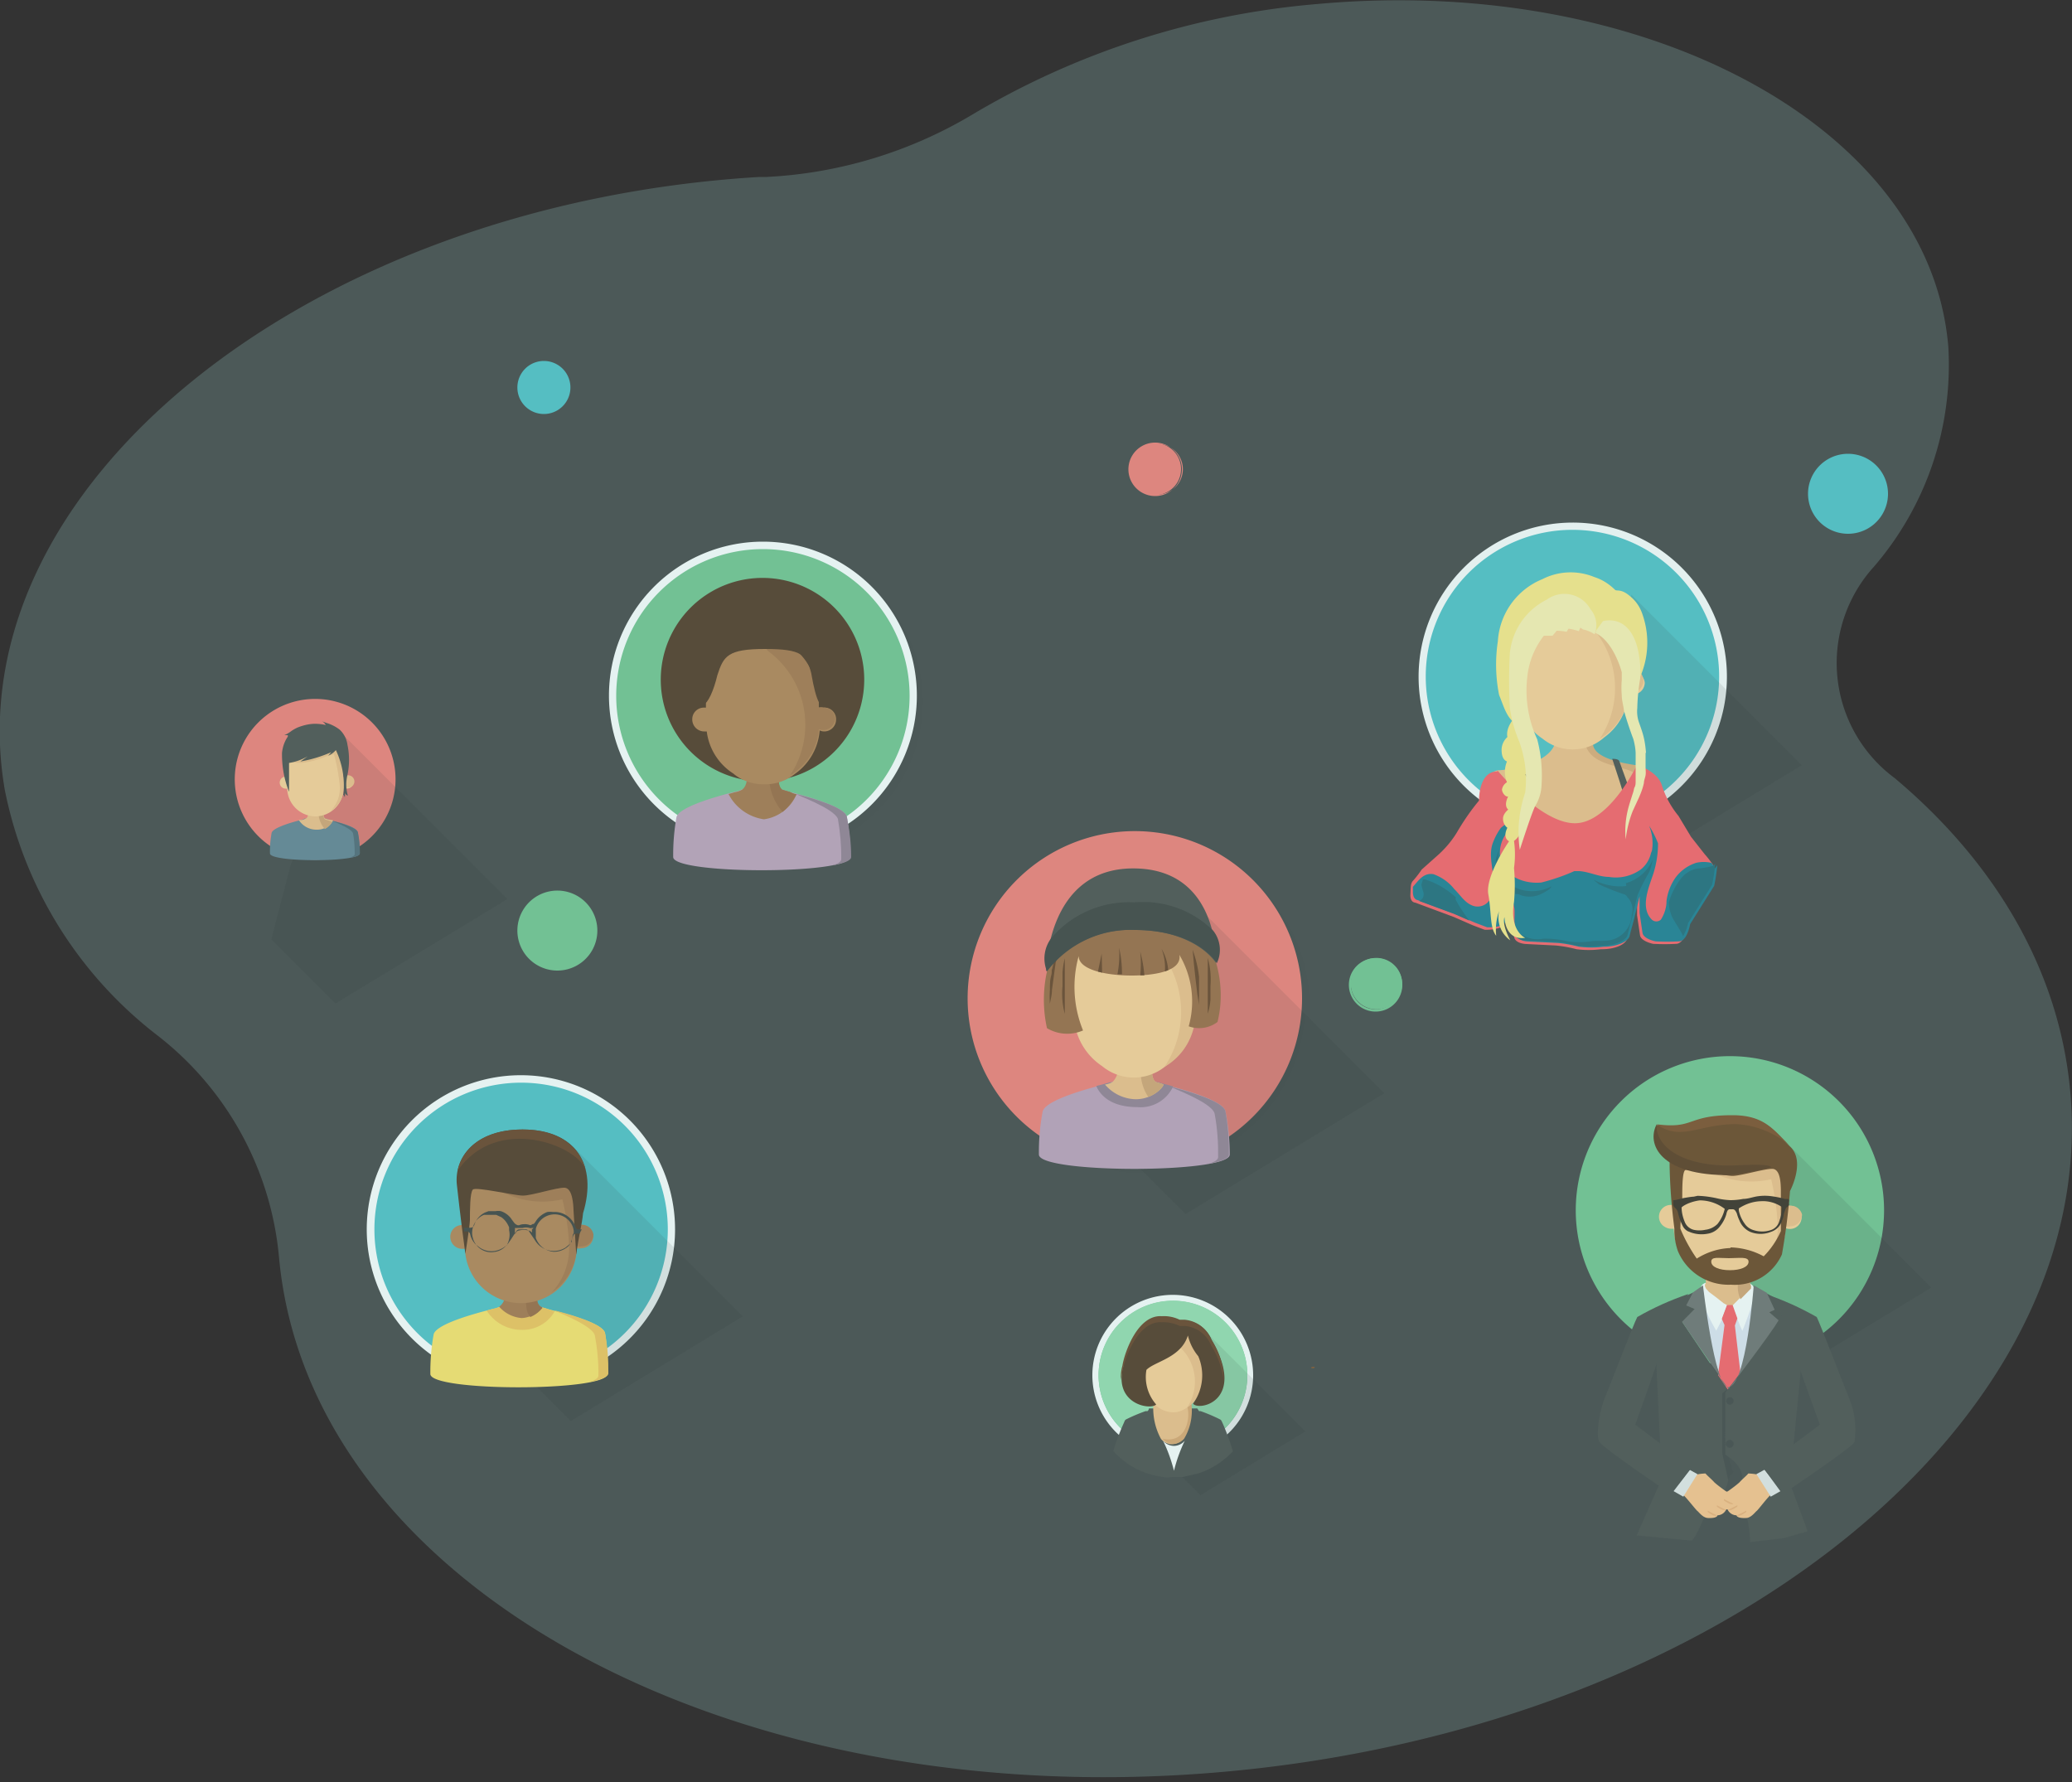 <svg xmlns="http://www.w3.org/2000/svg" width="100" height="86" fill="none">
  <rect width="100%" height="100%" fill="#333333" stroke="none"/>
  <path fill="#3FB9C0" d="M25.15 66.57a7.25 7.25 0 1 0 0-14.5 7.25 7.25 0 0 0 0 14.5Z"/>
  <path fill="#fff" d="M25.15 52.25a7.08 7.08 0 1 1 0 14.16 7.08 7.08 0 0 1 0-14.16Zm0-.36a7.44 7.44 0 1 0-.02 14.88 7.44 7.44 0 0 0 .02-14.88Z"/>
  <path fill="#000" d="m27.62 55.3 8.23 8.23-8.3 5.05-3.1-3.1.26-3.57 2.78-5.47.13-1.14Z" opacity=".1"/>
  <path fill="#FFE058" d="M29.2 64.33c-.14-.53-2.21-1-2.78-1.16a1.46 1.46 0 0 0-.43-.09h-1.9c-.11.04-.22.08-.34.1-.51.13-2.67.67-2.82 1.21a10.3 10.3 0 0 0-.16 1.92c0 .86 8.54.85 8.54 0 .03-.66 0-1.33-.11-1.98Z"/>
  <path fill="#F4BE47" d="M25.2 64.18a1.78 1.78 0 0 0 1.57-.89l-.35-.12a3.12 3.12 0 0 0-.43-.12h-1.85c-.1.05-.22.09-.34.11l-.31.09a2 2 0 0 0 1.71.93Z"/>
  <path fill="#F4BE47" d="M29.2 64.33c-.12-.45-1.62-.88-2.43-1.09-.14 0 1.8.67 1.94 1.21.12.64.18 1.29.17 1.94 0 .12-.17.22-.45.31.57-.11.93-.25.93-.42.01-.65-.04-1.3-.16-1.95Z"/>
  <path fill="#A06635" d="M25.99 62.09s-.27.85.19 1a1.36 1.36 0 0 1-1 .52 1.61 1.61 0 0 1-1.09-.55s.47-.28.21-1l1.69.03Z"/>
  <path fill="#93582C" d="M25.99 62.09h-.52s-.25 1.13.13 1.47c.23-.1.43-.25.58-.44-.46-.18-.19-1.03-.19-1.03Z"/>
  <path fill="#AF743F" d="M28.07 59.11a.64.64 0 0 0-.23.05v-1.57a2.65 2.65 0 0 0-2.69-2.64 2.71 2.71 0 0 0-2.75 2.64v1.53h-.1a.57.57 0 0 0-.52.8.58.58 0 0 0 .54.35h.12a2.71 2.71 0 0 0 4.6 1.85c.5-.5.78-1.17.79-1.88.08.02.15.02.23 0a.57.57 0 0 0 .53-.78.56.56 0 0 0-.52-.35Z"/>
  <path fill="#A06635" d="M28.07 59.11a.64.64 0 0 0-.23.05v-1.57a2.65 2.65 0 0 0-2.69-2.64 2.78 2.78 0 0 0-.51 0c0 .3-1.28 2-1.1 2.13a4.28 4.28 0 0 0 3.6.8c.18.71.29 1.44.32 2.17a3.11 3.11 0 0 1-.85 2.34 2.7 2.7 0 0 0 1.23-2.24c.08.02.15.02.23 0a.58.58 0 0 0 .57-.57.56.56 0 0 0-.57-.47Z"/>
  <path fill="#42210B" d="M25.22 54.51c-2.32 0-3.31 1.37-3.17 2.67.14 1.3.36 3 .41 3.33 0 0 .21-1.32.22-1.63 0-.47 0-1.32.14-1.47.14-.15 2 .29 2.42.29.42 0 1.61-.39 2-.38.39.01.43.79.44 1.1l.13 2.13c.1-.81.28-1.45.33-2 .7-2.31-.32-4.04-2.92-4.04Z"/>
  <path fill="#5B2C0D" d="M25.22 54.51c-1.9 0-2.91.92-3.14 2 1.92-2.8 5.9-1.19 6.2 0-.28-1.18-1.32-2-3.06-2Z"/>
  <path fill="#2C2C2A" d="M28.08 59.33h-.14a.14.14 0 0 1-.16-.12 1.5 1.5 0 0 0-.11-.22 1.07 1.07 0 0 0-.86-.5h-.13a1.18 1.18 0 0 0-.26 0c-.22.08-.42.23-.55.43a.83.83 0 0 1-.11.15h-.05a.34.34 0 0 1-.12.06.65.65 0 0 0-.31-.05.6.6 0 0 0-.23.05h-.06a.39.39 0 0 1-.16-.1l-.12-.16a1 1 0 0 0-.54-.42.7.7 0 0 0-.25 0h-.34l-.18.07a1 1 0 0 0-.51.6.2.2 0 0 1-.18.13h-.32v.18h.17a.17.17 0 0 1 .13.13 1 1 0 0 0 .26.49l.22.17a1 1 0 0 0 .84.12c.2-.06.4-.18.53-.35l.13-.19.26-.4a.19.19 0 0 1 .12-.07h.34a.18.18 0 0 1 .13.08l.12.18.17.25a1.06 1.06 0 0 0 1.48.37l.23-.19a.36.36 0 0 0 .07-.1v-.07l.07-.2a.18.18 0 0 1 .12-.12h.19l.11-.2Zm-3.64.77a.89.89 0 0 1-.59.32.9.9 0 0 1-.83-.3.93.93 0 0 1-.2-.38.91.91 0 0 1 0-.49.87.87 0 0 1 .26-.44.84.84 0 0 1 .28-.18h.59l.24.11c.18.12.3.3.38.49v.14a1 1 0 0 1-.13.75v-.02Zm1.24-.82a.55.55 0 0 0 0 .18v.1-.07a.31.31 0 0 0-.15-.1.94.94 0 0 0-.5 0 .2.2 0 0 0-.13.09c0 .03-.03.05-.05.07v-.17a.5.5 0 0 0 0-.12.5.5 0 0 0 .13 0h.25c.1-.03.22-.03.32 0a.14.14 0 0 0 .11 0h.09l-.07.07v-.05Zm1.96.3c0 .11-.03.22-.08.32v.07l-.12.16a1 1 0 0 1-.73.28 1 1 0 0 1-.85-.67v-.44a.94.94 0 0 1 1.54-.45.9.9 0 0 1 .29.55v.11a.5.5 0 0 1-.05.09v-.02Z"/>
  <path fill="#3FB9C0" d="M75.9 39.9a7.25 7.25 0 1 0 0-14.5 7.25 7.25 0 0 0 0 14.5Z"/>
  <path fill="#FCFCFC" d="M75.9 25.22a7.44 7.44 0 1 0 .01 14.88 7.44 7.44 0 0 0-.01-14.88Zm0 14.51a7.08 7.08 0 1 1-.02-14.16 7.08 7.08 0 0 1 .02 14.16Z"/>
  <path fill="#3FB9C0" d="M26.25 19.98a1.28 1.28 0 1 0 0-2.56 1.28 1.28 0 0 0 0 2.56Zm62.94 5.78a1.93 1.93 0 1 0 0-3.86 1.93 1.93 0 0 0 0 3.86Z"/>
  <path fill="#000" d="m78.73 28.7 8.23 8.23-8.3 5.05-3.1-3.1.26-3.56 2.78-5.48.13-1.14Z" opacity=".1"/>
  <path fill="#F2B879" d="M76.6 35.67a2.09 2.09 0 0 0 2.42 1.24c.16.53.2 1.09.11 1.63-.18.35-.4.69-.63 1-.2.28-.4.55-.64.8-.35.31-.69.65-1 1-.21.26-.35.55-.53.82a.76.76 0 0 1-.28.31c-.14.06-.31-.06-.43-.12-.35-.23-.66-.5-.94-.81-.29-.29-2.94-3.86-2.8-4.08a.57.57 0 0 1 .5-.29c.19 0 2.62-.26 2.71-1.51l1.72-.21"/>
  <path fill="#DDA166" d="m74.68 33.72.15.41a3.4 3.4 0 0 0 1.83 1.1c.24 0-.19.63-.09.85.28.67 1.16.82 1.73 1 .27.06.52.17.75.32l.17.14c.02-.1.02-.2 0-.3a.55.55 0 0 0-.18-.29c-.08-.05-2.16-.22-2.16-1.08 0-.32.13-.53.15-.85v-.49a.89.89 0 0 0-.09-.45.84.84 0 0 0-.28-.25c-.23-.16-.45-.33-.69-.48a1.74 1.74 0 0 0-1.21-.32c-.09 0-.06 0-.11.09l-.13.09c.04.06.07.12.09.19 0 .12.06.24.1.36m.92 7.51c.02.34 0 .67-.08 1l.12.08c.11.06.27.17.41.13a3.34 3.34 0 0 0-.54-1.94c.05.25.08.5.09.75"/>
  <path fill="#3B3B38" d="m74.25 36.69-.46.17-.72 2.13 2.86 2.92 3.09-3.1-.31-.54-.56-1.54c-.04-.12-.34-.11-.34-.11s.7 2.09.68 2.23c-.02.14-2.24 2.6-2.24 2.6l-.34.21-2.34-2.4s.38-1.64.44-1.75"/>
  <path fill="#FF4C54" d="M72.28 37.19s2.07 2.54 3.73 2.54c1.66 0 3-2.82 3-2.82s1 .31 1.2 1c.17.54.44 1.03.8 1.47l.6 1 .66.84a5 5 0 0 1 .49.65 8.1 8.1 0 0 1-.15 1l-1.16 1.85s-.14.8-.54.83c-.38.02-.75.02-1.13 0 0 0-.59-.12-.63-.42l-.14-.95v-.8l-.22.91s-.2.71-.26 1c-.06.29-.59.53-1.26.52-.4.05-.79.05-1.18 0a6.52 6.52 0 0 0-1-.18l-1.4-.07s-.53 0-.61-.32a4 4 0 0 1-.11-.69v-.58c0-.18-.2-.8-.2-.8-.08.22-.14.45-.17.68-.05.33 0 .83-.23.93-.23.07-.48.1-.72.09l-.58-.22-.89-.39-1.88-.7s-.25 0-.23-.39c.02-.39 0-.55.15-.69.14-.16.27-.33.39-.51l.83-.74c.37-.34.69-.73.94-1.17.3-.5.63-.98 1-1.42 0-.1 0-1.41.88-1.41"/>
  <path fill="#fff" d="M73.24 43.73v.23a.62.62 0 0 0 .25.43c.09.08.17.25.31.15.14-.1.18-.28.29-.27.07.28.52-.17.63-.24.14-.1.3-.19.46-.26 0 0 .12-.07.16-.06.04.01 0 .17.07.22.07.05.24-.08.38-.1.2-.02.4-.02.61 0 .17.03.33.08.49.14 0 0 .21.1.25.07a5.6 5.6 0 0 0-.75-.71c-.09-.08-.25-.29-.38-.31-.13-.02 0 .11-.09.13h-.31c-.13 0-.25.09-.38.12l-.61.16c-.25.1-.5.23-.73.38-.06-.08 0-.23 0-.33-.15.07-.23.24-.39.28-.16.04-.15-.27-.26-.39 0 .27.12.48.08.29"/>
  <path fill="#056E86" d="M82.77 41.91c-.05-.1-.11-.19-.18-.27a1.65 1.65 0 0 0-.73 0 2 2 0 0 0-1 .72c-.23.33-.38.72-.43 1.12 0 .32-.1.63-.27.9a.32.32 0 0 1-.44 0c-.54-.54-.19-1.43 0-2 .2-.54.3-1.1.3-1.68a4.72 4.72 0 0 0-.43-.85c.14.35.2.73.15 1.11 0 .07-.03.14-.06.21a1.4 1.4 0 0 1-.49.79c-.45.32-1 .45-1.54.36-.48 0-.95-.25-1.43-.28h-.24c-.51.23-1.04.41-1.59.55-.92.09-2-.38-2-1.44 0-.33.11-.66.31-.93 0-.11.05-.21.08-.32l.07-.28-.41.33c-.18.24-.31.5-.41.78-.27.85.33 1.83-.1 2.64a.69.69 0 0 1-.92.31c-.35-.16-.55-.51-.82-.77-.26-.33-.6-.57-1-.72-.49-.09-.74.32-1 .61v.25c0 .37.23.39.23.39l1.88.7.89.39.58.22c.24.01.49-.02.72-.09.27-.1.18-.6.23-.93.03-.23.09-.46.17-.68 0 0 .18.63.2.8.02.17 0 .58 0 .58a4 4 0 0 0 .11.69c.08.34.57.31.61.32l1.4.07c.34.03.67.1 1 .18.4.05.79.05 1.18 0 .67 0 1.2-.26 1.26-.52.06-.26.25-.92.26-1l.22-.91v.8l.14.95c.04.31.63.42.63.42.38.02.75.02 1.13 0 .4 0 .54-.83.54-.83l1.16-1.85c.07-.33.12-.66.15-1"/>
  <path fill="#095A6B" d="M73.11 43.15h.16a1.29 1.29 0 0 0 1.1 0c.15-.07.3-.16.43-.26l.09-.12a2 2 0 0 1-1.53.15 1.4 1.4 0 0 1-.88-.8.25.25 0 0 1-.12-.13 1.92 1.92 0 0 1 0-1c-.07.15-.12.31-.17.47v.52c.15.32.35.62.52.93l.09.16v.07a.36.36 0 0 1 .3-.09l.01.1Zm-2.89.12a3.87 3.87 0 0 0-1.45-.83h-.09a2.4 2.4 0 0 0-.08.25c.02.13.06.26.1.39a.34.34 0 0 1-.21.4l1.68.62.75.33a7.17 7.17 0 0 1-.66-1 .33.33 0 0 1 0-.14l-.04-.02Zm8.27-.51c-.55.06-1.1-.05-1.59-.31l.13.11.14.12c.4.18.8.35 1.22.48a.3.3 0 0 1 .16.15.83.83 0 0 1 .2.84 1.3 1.3 0 0 1-1.07 1.23c-.3.05-.62 0-.93.05a3.9 3.9 0 0 1-1.08 0 4.7 4.7 0 0 0-1.18-.13c-.36.07-.73 0-1.05-.18a1.15 1.15 0 0 1-.42-.49c.01.15.04.3.08.44.08.34.57.31.61.32l1.4.07c.34.03.67.1 1 .18.4.05.79.05 1.18 0 .67 0 1.2-.26 1.26-.52.06-.26.25-.92.26-1l.22-.91a9.2 9.2 0 0 1 .56-1.11c.08-.2.14-.41.18-.63a2 2 0 0 1-1.3 1.15l.02.14Zm4.29-1.07a.27.27 0 0 1-.13.1c-.25.07-.5.11-.76.13-.3.06-.58.24-.77.49a3.31 3.31 0 0 0-.58 1.15c.01.25.07.5.18.73.16.3.37.58.51.89a2 2 0 0 0 .24-.63l1.16-1.85c.07-.33.12-.66.15-1"/>
  <path fill="#FFCB8A" d="M78.82 32.44a.64.64 0 0 0-.23 0v-1.57a2.65 2.65 0 0 0-2.69-2.64 2.71 2.71 0 0 0-2.75 2.64v1.53h-.09a.57.57 0 0 0-.4.98c.1.1.26.17.41.17h.12a2.86 2.86 0 0 0 1.26 2.1 2.29 2.29 0 0 0 2.97-.06 2.83 2.83 0 0 0 1.17-2.07c.07.02.15.02.22 0a.58.58 0 0 0 .57-.57.56.56 0 0 0-.56-.51Z"/>
  <path fill="#F2B879" d="M78.82 32.44a.64.64 0 0 0-.23 0v-1.57a2.65 2.65 0 0 0-2.69-2.64 2.78 2.78 0 0 0-.51 0c.13.53.4 1.02.76 1.42a4.42 4.42 0 0 1 1.06 6 2.83 2.83 0 0 0 1.39-2.24.4.4 0 0 0 .22 0 .57.57 0 0 0 0-1.13v.16Z"/>
  <path fill="#FFE77A" d="M75.07 30.1a2.25 2.25 0 0 1 2 .38 4.34 4.34 0 0 1 1.67 2.93 4.14 4.14 0 0 0 .52-3.79c-.11-.32-.3-.61-.57-.83-.44-.39-.64-.25-.74-.32-.28-.28-.62-.5-1-.62a3 3 0 0 0-2.51.1 3.46 3.46 0 0 0-2.15 3 7.5 7.5 0 0 0 .06 2.59c.24.58.35 1.09.84 1.43.01-.17.13-4.21 1.88-4.87Z"/>
  <path fill="#FFE77A" d="M73.66 38.49a.59.59 0 0 0 .2-.48 2 2 0 0 0-.24-.62c.1-.2.13-.44.09-.67-.06-.32 0-.07 0-.07.04-.29.04-.58 0-.87.05-.34.02-.68-.08-1l-.47-.21s-.51.48-.41 1a.85.85 0 0 0-.28.61c0 .3.08.49.26.57a1.3 1.3 0 0 0 0 1 .51.51 0 0 0-.24.35c0 .17.19.39.3.33 0 0-.24.43 0 .64 0 0-.26.21-.25.44a.54.54 0 0 0 .21.44s-.26.46.08.65c0 0-1.16 1.68-1 2.56.16.88.06 1.6.38 2-.04-.4 0-.8.14-1.19a1.36 1.36 0 0 0 .54 1.41s-.41-.73-.28-1.12c0 0 0 1.14 1 1 0 0-.77-.32-.54-1.73.05-.55.05-1.1 0-1.64.06-.43.06-.88 0-1.31a.73.73 0 0 0 .3-.81c-.12-.58.28-.58.28-.86l.01-.42Z"/>
  <path fill="#FFF0AA" d="M79.44 36.33c-.02-.25-.05-.5-.11-.75s-.15-.49-.23-.72a1.6 1.6 0 0 1-.08-.69c.01-.48.06-.96.14-1.43a5 5 0 0 0-.12-1.43c-.43-1.74-1.68-1.33-1.68-1.33l-.35.48v.09c.89.43 1.26 1.89 1.26 1.89v.37c-.02.25-.02.5 0 .74 0 .25.08.5.11.76.13.46.28.91.45 1.36.06.22.1.44.11.66v1.37c0 .11 0 .22-.07.33a2 2 0 0 1-.09.33c-.07.23-.15.46-.21.7a4.35 4.35 0 0 0-.11 1.45 5.4 5.4 0 0 1 .34-1.37l.3-.65c.1-.23.19-.46.24-.71 0-.12.06-.24.08-.37.02-.13 0-.25 0-.37v-.71h.02Z"/>
  <path fill="#FFF0AA" d="M76.76 29.4a1.44 1.44 0 0 0-2.11-.46 3.24 3.24 0 0 0-1.78 2.58c-.05.88-.05 1.77 0 2.65.08.56.24 1.12.46 1.64.28.78.38 1.62.28 2.44-.3.89-.4 1.83-.26 2.76 0 0 .61-1.91.76-2.14.18-.3.28-.65.29-1a6.89 6.89 0 0 0-.21-2.19 5.64 5.64 0 0 1-.48-3c.07-.73.35-1.42.8-2h.42l.2-.24c.16 0 .32.02.48.05l.09-.15a3 3 0 0 1 .5.12l.07-.17.14.09c.2.04.38.12.55.23a1.19 1.19 0 0 0-.2-1.21Z"/>
  <g fill="#000" opacity=".1" style="mix-blend-mode:multiply">
    <path d="M56.89 70.38a3.73 3.73 0 1 0 0-7.46 3.73 3.73 0 0 0 0 7.46Z" opacity=".1" style="mix-blend-mode:multiply"/>
    <path d="M56.89 63.06a3.59 3.59 0 1 1 0 7.18 3.59 3.59 0 0 1 0-7.18Zm0-.28a3.87 3.87 0 1 0 0 7.74 3.87 3.87 0 0 0 0-7.74Z" opacity=".1" style="mix-blend-mode:multiply"/>
    <g opacity=".1" style="mix-blend-mode:multiply">
      <path d="m58.27 64.35 5.02 5.02-5.06 3.07-1.89-1.88.16-2.18 1.69-3.34.08-.69Z" opacity=".1" style="mix-blend-mode:multiply"/>
      <path d="M58.94 69.21c-.06-.23-.83-.45-1.23-.55h-.18a.54.54 0 0 0-.21 0h-1.11c-.26.07-1.36.34-1.43.62-.06.33-.09.66-.08 1 0 .43 4.33.43 4.33 0 .01-.36-.02-.72-.09-1.07Z" opacity=".1" style="mix-blend-mode:multiply"/>
      <path d="M58.94 69.21c-.06-.23-.82-.45-1.23-.55-.07 0 .92.34 1 .61.06.33.08.66.08 1 0 .06-.08.11-.23.16.29-.05.48-.13.48-.21 0-.34-.03-.68-.1-1.01Z" opacity=".1" style="mix-blend-mode:multiply"/>
      <path d="M57.53 68.6h-.17c-.16-.13 0-.5 0-.5h-.86c.1.29 0 .48-.08.48a.38.38 0 0 1-.17.08h-.16a1.16 1.16 0 0 0 .87.62 1 1 0 0 0 .79-.6l-.22-.08Z" opacity=".1" style="mix-blend-mode:multiply"/>
      <path d="M57.06 68.06a1.29 1.29 0 0 0 .31 1c.15-.11.26-.26.34-.43l-.18-.06h-.17c-.16-.13 0-.5 0-.5l-.3-.01Z" opacity=".1" style="mix-blend-mode:multiply"/>
      <path d="M59.28 68.96c-.07-.18-.06-.15-.23-.23a7.12 7.12 0 0 0-.82-.34h-.07l-.08-.12h-2.33l-.08.12h-.08c-.28.1-.56.21-.83.34-.17.08-.15.05-.23.23-.2.44-.36.9-.5 1.36.45.5 1.03.86 1.67 1.07.24.06.49.13.75.17a3 3 0 0 0 .42 0h.09a3 3 0 0 0 .42 0 3.88 3.88 0 0 0 2.41-1.23c-.14-.47-.31-.92-.51-1.37Z" opacity=".1" style="mix-blend-mode:multiply"/>
      <path d="M57.72 67.62v.45c.06.59-.07 1.17-.35 1.69a.74.74 0 0 1-.52.25.75.75 0 0 1-.54-.26 3.17 3.17 0 0 1-.36-1.57l.07-.32v-.24c-.01-.18 1.86-.2 1.7 0Z" opacity=".1" style="mix-blend-mode:multiply"/>
      <path d="M57.76 67.88v-.24a1 1 0 0 1-.78.4 1 1 0 0 1-.76-.38v.07c.08.11.18.2.29.28.15.1.32.16.49.19.2.02.4.02.61 0h.06c.17.7-.13 1.83-1.2 1.58a.76.76 0 0 0 .53.25.74.74 0 0 0 .52-.25c.3-.58.4-1.26.24-1.9Z" opacity=".1" style="mix-blend-mode:multiply"/>
      <path d="M58.19 68.33a2.02 2.02 0 0 1 .15.51v.05a.52.52 0 0 1-.1.11l-.13.11.18.18.17.19-.75.95-.75 1-.74-1-.75-.95.17-.19.18-.18a.75.75 0 0 1-.13-.11.35.35 0 0 1-.1-.11v-.05c0-.09.03-.18.06-.26a1.06 1.06 0 0 1 .28-.52.91.91 0 0 1 .24-.2c-.15.56-.09 1.15.17 1.66.27.55.48 1.13.64 1.73.17-.6.38-1.17.65-1.73.26-.51.33-1.1.17-1.66.09.07.17.14.24.22.06.08.1.16.15.25Z" opacity=".1" style="mix-blend-mode:multiply"/>
      <path d="M56.94 71.27c.13-.5.3-.99.53-1.45a.74.74 0 0 1-.52.25.76.76 0 0 1-.53-.25c.23.46.4.95.52 1.45Zm1.45-4.73h-.12v-.8a1.32 1.32 0 0 0-1.34-1.34 1.36 1.36 0 0 0-1.39 1.34v.78h-.05a.29.29 0 0 0 0 .58h.07a1.43 1.43 0 0 0 .63 1.06 1.16 1.16 0 0 0 1.51-.02 1.44 1.44 0 0 0 .59-1.06h.12a.27.27 0 0 0 .28-.28.3.3 0 0 0-.3-.26Z" opacity=".1" style="mix-blend-mode:multiply"/>
      <path d="M58.39 66.54v-.16l-.1-.61a1.32 1.32 0 0 0-1.34-1.34 1.1 1.1 0 0 0-.26 0c.07.27.2.52.38.72a2.23 2.23 0 0 1 .54 3 1.4 1.4 0 0 0 .7-1.13h.12a.27.27 0 0 0 .28-.28.3.3 0 0 0-.32-.2Z" opacity=".1" style="mix-blend-mode:multiply"/>
      <path d="M58.77 64.95a1.49 1.49 0 0 0-1.29-.93h-.23c-.27-.13-.56-.2-.86-.18-1.18-.07-1.8 1.81-1.9 2.39-.48 1.81 1.32 2.13 1.6 1.84a2 2 0 0 1-.47-1.67c.39-.41 1.66-.58 2-1.67.08.37.25.71.5 1a2.31 2.31 0 0 1-.25 2.28c.27.4 2.6-.11.9-3.06Z" opacity=".1" style="mix-blend-mode:multiply"/>
      <path d="M54.46 66.49c.09-.59.72-2.46 1.9-2.39.3-.01.6.04.86.17h.22a1.48 1.48 0 0 1 1.29.93 4 4 0 0 1 .61 1.71c0-.71-.21-1.4-.61-2a1.48 1.48 0 0 0-1.29-.93h-.22c-.27-.13-.56-.2-.86-.18-1.18-.07-1.81 1.81-1.9 2.39-.06.23-.09.47-.08.71.02-.14.04-.28.08-.41Zm9.17-.16s.15-.07.06-.07-.15.07-.06.07Z" opacity=".1" style="mix-blend-mode:multiply"/>
    </g>
  </g>
  <path fill="#65BD83" d="M56.61 70.09a3.73 3.73 0 1 0 0-7.46 3.73 3.73 0 0 0 0 7.46Z"/>
  <path fill="#fff" d="M56.6 62.78a3.59 3.59 0 1 1 .02 7.18 3.59 3.59 0 0 1-.02-7.18Zm0-.29a3.88 3.88 0 1 0 0 7.76 3.88 3.88 0 0 0 0-7.76Z"/>
  <path fill="#8EDAA7" d="M56.61 69.95a3.59 3.59 0 1 0 0-7.18 3.59 3.59 0 0 0 0 7.18Z"/>
  <path fill="#000" d="M57.98 64.06 63 69.08l-5.06 3.08-1.89-1.89.16-2.18 1.69-3.33.08-.7Z" opacity=".1"/>
  <path fill="#636E73" d="M58.66 68.92c-.06-.23-.84-.45-1.24-.55h-.17a.51.51 0 0 0-.22 0h-1.11c-.26.06-1.35.33-1.43.61-.06.33-.08.66-.08 1 0 .44 4.33.43 4.33 0 0-.36-.02-.71-.08-1.06Z"/>
  <path fill="#4C5456" d="M58.66 68.92c-.06-.22-.82-.44-1.23-.55-.08 0 .91.34 1 .61.06.33.09.66.08 1 0 .06-.08.11-.22.15.29 0 .47-.12.47-.21 0-.34-.04-.67-.1-1Z"/>
  <path fill="#F2B879" d="m57.25 68.33-.17-.05c-.16-.13-.05-.49-.05-.49h-.86c.1.29 0 .49-.08.49a.38.38 0 0 1-.17.07h-.16c.18.27.48.63.87.63a1 1 0 0 0 .8-.61l-.18-.04Z"/>
  <path fill="#E5A667" d="M56.77 67.77a1.3 1.3 0 0 0 .32 1c.13-.13.23-.27.3-.44l-.18-.06-.17-.05c-.16-.13-.05-.49-.05-.49l-.22.04Z"/>
  <path fill="#3B3B38" d="M59 68.67c-.08-.17-.06-.14-.24-.23a8.33 8.33 0 0 0-.82-.34h-.07l-.09-.13h-2.33s0 .08-.07.13h-.09c-.28.1-.55.21-.82.34-.18.09-.16.06-.23.23-.2.44-.37.9-.51 1.36a3.88 3.88 0 0 0 2.42 1.25c.25.05.28 0 .43 0h.5l.75-.17a4 4 0 0 0 1.67-1.07c-.14-.47-.3-.92-.5-1.37Z"/>
  <path fill="#F2B879" d="m57.39 67.33.05.23v.2c.05.59-.07 1.18-.36 1.69a.7.7 0 0 1-.52.25.71.71 0 0 1-.53-.26 3.08 3.08 0 0 1-.37-1.57c0-.11 0-.22.07-.31v-.23c-.01-.18 1.87-.2 1.66 0Z"/>
  <path fill="#DB9C5E" d="m57.48 67.56-.09-.23a.95.95 0 0 1-1.54 0v.06a1.22 1.22 0 0 0 .78.47c.2.03.4.03.61 0h.06c.18.69-.12 1.83-1.2 1.57a.72.72 0 0 0 .53.25.7.7 0 0 0 .52-.25c.33-.55.44-1.2.33-1.84v-.03Z"/>
  <path fill="#fff" d="M56.66 70.98c.12-.5.3-.99.52-1.45a.7.7 0 0 1-.52.25.72.72 0 0 1-.53-.25c.23.46.4.95.53 1.45Z"/>
  <path fill="#FFCB8A" d="M58.07 66.26h-.13v-.8a1.32 1.32 0 0 0-1.33-1.34 1.37 1.37 0 0 0-1.39 1.34v.78h-.05a.29.29 0 0 0-.29.29.3.3 0 0 0 .3.29h.06a1.47 1.47 0 0 0 .63 1.07c.21.17.47.26.74.27.28 0 .55-.11.76-.3a1.45 1.45 0 0 0 .6-1.06.2.2 0 0 0 .11 0 .28.28 0 0 0 .28-.29.29.29 0 0 0-.29-.25Z"/>
  <path fill="#F2B879" d="M58.07 66.26s.05-.18 0-.17l-.11-.61a1.32 1.32 0 0 0-1.33-1.34h-.26c.07.27.2.52.39.72a2.27 2.27 0 0 1 .54 3.06 1.46 1.46 0 0 0 .7-1.14.2.2 0 0 0 .11 0 .28.28 0 0 0 .28-.29.29.29 0 0 0-.32-.23Z"/>
  <path fill="#42210B" d="M58.48 64.67a1.49 1.49 0 0 0-1.29-.94h-.22a1.73 1.73 0 0 0-.87-.17c-1.17-.08-1.8 1.8-1.89 2.39-.48 1.81 1.31 2.12 1.59 1.83a2 2 0 0 1-.47-1.67c.4-.41 1.67-.58 2-1.66.09.37.26.71.5 1a2.33 2.33 0 0 1-.25 2.29c.27.38 2.6-.13.9-3.07Z"/>
  <path fill="#5B2C0D" d="M54.17 66.21c.09-.59.72-2.47 1.9-2.4.3-.01.6.05.86.18h.23a1.5 1.5 0 0 1 1.29.94c.33.51.53 1.1.61 1.7 0-.71-.21-1.4-.61-2a1.52 1.52 0 0 0-1.29-.94h-.23a1.72 1.72 0 0 0-.86-.17c-1.18-.08-1.81 1.8-1.9 2.39a2 2 0 0 0-.07.7c.01-.14.04-.27.07-.4Z"/>
  <path fill="#89410B" d="M63.39 66.03s.15-.06 0-.06-.15.06 0 .06Z"/>
  <path fill="#65BD83" d="M66.43 48.71a1.24 1.24 0 1 0 0-2.48 1.24 1.24 0 0 0 0 2.48Z"/>
  <path fill="#65BD83" d="M66.39 46.33a1.19 1.19 0 1 1 0 2.38 1.19 1.19 0 0 1 0-2.38Zm0-.09a1.29 1.29 0 1 0 0 2.58 1.29 1.29 0 0 0 0-2.58Zm-39.48.52a1.86 1.86 0 1 0 0-3.72 1.86 1.86 0 0 0 0 3.72Z"/>
  <path fill="#65BD83" d="M26.91 43.12a1.79 1.79 0 1 1 0 3.58 1.79 1.79 0 0 1 0-3.58Zm0-.14a1.93 1.93 0 1 0-.02 3.86 1.93 1.93 0 0 0 .02-3.86Z"/>
  <g fill="#000" opacity=".15" style="mix-blend-mode:multiply">
    <path d="M37.11 41.11a7.25 7.25 0 1 0 0-14.5 7.25 7.25 0 0 0 0 14.5Z" opacity=".15" style="mix-blend-mode:multiply"/>
    <path d="M37.1 26.78a7.08 7.08 0 1 1 .02 14.16 7.08 7.08 0 0 1-.02-14.16Zm0-.35a7.43 7.43 0 1 0 .02 14.86 7.43 7.43 0 0 0-.02-14.86Z" opacity=".15" style="mix-blend-mode:multiply"/>
    <g opacity=".15" style="mix-blend-mode:multiply">
      <path d="M41.16 39.7c-.14-.53-2.21-1.06-2.79-1.2-.14-.05-.28-.1-.42-.12H36.1c-.1.05-.22.1-.34.12-.51.13-2.68.68-2.82 1.22a9.74 9.74 0 0 0-.16 1.93c0 .85 8.54.85 8.54 0 0-.65-.05-1.3-.16-1.95Z" opacity=".15" style="mix-blend-mode:multiply"/>
      <path d="M41.16 39.7c-.12-.45-1.63-.88-2.43-1.09-.15 0 1.8.67 1.94 1.2.12.64.17 1.29.16 1.94 0 .12-.16.23-.45.31.58-.1.94-.24.94-.42 0-.65-.05-1.3-.16-1.94Z" opacity=".15" style="mix-blend-mode:multiply"/>
      <path d="M38.39 38.5c-.1-.05-.22-.08-.34-.1-.31-.27-.08-1-.08-1h-1.7c.2.57 0 .91-.15 1-.1.05-.22.1-.34.12l-.32.09a2.32 2.32 0 0 0 1.72 1.22 2 2 0 0 0 1.57-1.2l-.36-.13Z" opacity=".15" style="mix-blend-mode:multiply"/>
      <path d="M37.39 37.42a2.58 2.58 0 0 0 .63 2c.28-.24.5-.53.67-.86l-.36-.11c-.1-.05-.22-.08-.34-.1-.31-.27-.08-1-.08-1l-.52.07Z" opacity=".15" style="mix-blend-mode:multiply"/>
      <path d="M41.99 33.08a4.9 4.9 0 1 1-9.8 0 4.9 4.9 0 0 1 9.8 0Z" opacity=".15" style="mix-blend-mode:multiply"/>
      <path d="M40.02 34.44a.54.54 0 0 0-.22 0v-1.57a2.65 2.65 0 0 0-2.69-2.64 2.7 2.7 0 0 0-2.74 2.64v1.53h-.1a.56.56 0 0 0-.56.58.57.57 0 0 0 .58.57h.12a2.84 2.84 0 0 0 1.25 2.09 2.28 2.28 0 0 0 2.96-.05 2.83 2.83 0 0 0 1.17-2.08.56.56 0 1 0 .23-1.07Z" opacity=".15" style="mix-blend-mode:multiply"/>
      <path d="M40.02 34.44a.54.54 0 0 0-.22 0v-1.57a2.65 2.65 0 0 0-2.69-2.64 2.73 2.73 0 0 0-.5 0c.12.53.39 1.02.76 1.42a4.44 4.44 0 0 1 1.06 6 2.84 2.84 0 0 0 1.38-2.24c.08.02.15.02.23 0a.56.56 0 0 0 0-1.12l-.02.15Z" opacity=".15" style="mix-blend-mode:multiply"/>
      <path d="M34.39 34.01s.26-2.85 2.79-2.85c2.53 0 2.66 2.85 2.66 2.85l1.2-1.85-1.87-2.25-2.9-.24-1.88 1.06-.48 2.78.48.5Z" opacity=".15" style="mix-blend-mode:multiply"/>
      <path d="M37.13 29.71c-3.25 0-3.32-.57-3.32 2.68 0 3 .76 1.93 1.09.48.31-.92.5-1.26 2.3-1.26 1.8 0 2 .29 2.23 1.16.51 3 1.05 1 .79-.38s.16-2.37-3.09-2.37v-.31Z" opacity=".15" style="mix-blend-mode:multiply"/>
    </g>
  </g>
  <path fill="#65BD83" d="M36.82 40.82a7.25 7.25 0 1 0 0-14.5 7.25 7.25 0 0 0 0 14.5Z"/>
  <path fill="#fff" d="M36.82 26.5a7.08 7.08 0 1 1 0 14.16 7.08 7.08 0 0 1 0-14.16Zm0-.36a7.43 7.43 0 1 0 0 14.86 7.43 7.43 0 0 0 0-14.86Z"/>
  <path fill="#BB95B2" d="M40.87 39.41c-.14-.53-2.21-1.05-2.78-1.2a3.13 3.13 0 0 0-.43-.12h-1.85c-.1.06-.22.1-.34.12-.51.13-2.67.68-2.82 1.22a10.4 10.4 0 0 0-.16 1.93c0 .85 8.54.85 8.54 0a9.9 9.9 0 0 0-.16-1.95Z"/>
  <path fill="#8C7086" d="M40.87 39.41c-.12-.45-1.62-.88-2.43-1.09-.14 0 1.8.67 2 1.2.11.64.17 1.3.16 1.95 0 .12-.17.22-.45.3.57-.1.93-.24.93-.41 0-.66-.08-1.3-.21-1.95Z"/>
  <path fill="#A06635" d="m38.09 38.21-.34-.1c-.32-.26-.08-1-.08-1h-1.71c.2.57 0 .91-.15 1-.1.06-.22.1-.34.12l-.31.09a2.29 2.29 0 0 0 1.71 1.22 2 2 0 0 0 1.57-1.2c-.14-.01-.27-.11-.35-.13Z"/>
  <path fill="#93582C" d="M37.14 37.13a2.58 2.58 0 0 0 .63 2.05c.28-.23.51-.53.67-.86-.14 0-.27-.09-.35-.11l-.34-.1c-.32-.26-.08-1-.08-1l-.53.02Z"/>
  <path fill="#42210B" d="M41.71 32.79a4.91 4.91 0 1 1-9.82.02 4.91 4.91 0 0 1 9.82-.02Z"/>
  <path fill="#AF743F" d="M39.74 34.15a.64.64 0 0 0-.23 0v-1.52a2.65 2.65 0 0 0-2.69-2.64 2.71 2.71 0 0 0-2.75 2.64v1.52h-.09a.56.56 0 0 0-.57.57.58.58 0 0 0 .58.58h.12a2.82 2.82 0 0 0 1.28 2.03c.4.34.92.52 1.45.52.56.02 1.11-.16 1.55-.52a2.83 2.83 0 0 0 1.17-2.08.5.5 0 0 0 .22.05.57.57 0 0 0 .57-.56.56.56 0 0 0-.61-.59Z"/>
  <path fill="#A06635" d="M39.74 34.15a.64.64 0 0 0-.23 0v-1.52a2.65 2.65 0 0 0-2.69-2.64 2.8 2.8 0 0 0-.51 0c.13.53.39 1.03.76 1.43a4.42 4.42 0 0 1 1.06 6 2.83 2.83 0 0 0 1.39-2.24.5.5 0 0 0 .22.05.58.58 0 0 0 .57-.57.56.56 0 0 0-.57-.51Z"/>
  <path fill="#42210B" d="M34.06 33.73s.27-2.86 2.79-2.86 2.66 2.86 2.66 2.86l1.2-1.86-1.87-2.24-2.89-.24-1.89 1.05-.47 2.78.47.51Z"/>
  <path fill="#42210B" d="M36.85 29.43c-3.25 0-3.33-.58-3.33 2.67 0 3 .76 1.93 1.1.49.3-.93.5-1.27 2.3-1.27 1.8 0 2 .29 2.23 1.16.51 3 1 1 .78-.38-.22-1.38.17-2.37-3.08-2.37v-.3Z"/>
  <g fill="#000" opacity=".15" style="mix-blend-mode:multiply">
    <path d="M55.13 56.39a7.85 7.85 0 1 0 0-15.7 7.85 7.85 0 0 0 0 15.7Z" opacity=".15" style="mix-blend-mode:multiply"/>
    <path d="M55.13 40.92a7.62 7.62 0 1 1 0 15.24 7.62 7.62 0 0 1 0-15.24Zm0-.45a8.07 8.07 0 1 0 0 16.14 8.07 8.07 0 0 0 0-16.14Z" opacity=".15" style="mix-blend-mode:multiply"/>
    <g opacity=".15" style="mix-blend-mode:multiply">
      <path d="m57.66 43.61 9.51 9.51-9.59 5.83L54 55.37l.46-4 3.05-6.44.15-1.32Z" opacity=".1" style="mix-blend-mode:multiply"/>
      <path d="M59.5 53.98c-.15-.57-2.38-1.13-3-1.29a2.1 2.1 0 0 0-.46-.12h-2c-.11.06-.24.1-.36.12-.56.14-2.89.73-3 1.32-.13.68-.19 1.38-.18 2.07 0 .92 9.2.91 9.2 0 0-.7-.06-1.4-.2-2.1Z" opacity=".15" style="mix-blend-mode:multiply"/>
      <path d="M59.5 53.98c-.13-.48-1.75-.95-2.62-1.17-.15 0 2 .72 2.1 1.29.13.7.18 1.4.17 2.1 0 .12-.18.23-.48.33.61-.11 1-.26 1-.45.01-.7-.04-1.4-.17-2.1Z" opacity=".15" style="mix-blend-mode:multiply"/>
      <path d="M55.25 53.78a1.73 1.73 0 0 0 1.73-1l-.48-.13-.23-.07h-2.35a1.3 1.3 0 0 1-.23.07l-.42.11c.12.32.58 1.02 1.98 1.02Z" opacity=".15" style="mix-blend-mode:multiply"/>
      <path d="M56.5 52.69a3.07 3.07 0 0 0-.36-.11c-.34-.29-.09-1.06-.09-1.06h-1.84a.91.91 0 0 1-.16 1.06c-.11.06-.24.1-.36.12a2 2 0 0 0 1.5.71c.91-.01 1.41-.7 1.31-.72Z" opacity=".15" style="mix-blend-mode:multiply"/>
      <path d="M55.49 51.53a2.13 2.13 0 0 0 .29 1.76c.52-.19.79-.58.72-.6a3.07 3.07 0 0 0-.36-.11c-.34-.29-.09-1.06-.09-1.06l-.56.01Z" opacity=".15" style="mix-blend-mode:multiply"/>
      <path d="M58.28 48.33a.68.68 0 0 0-.23 0v-1.69a2.89 2.89 0 0 0-2.91-2.87 3 3 0 0 0-3 2.87v1.69h-.09a.61.61 0 0 0-.6.62.63.63 0 0 0 .63.62h.13a3 3 0 0 0 1.35 2.24c.44.36 1 .55 1.56.55.6 0 1.18-.2 1.63-.6a3 3 0 0 0 1.26-2.24.5.5 0 0 0 .24.06.6.6 0 0 0 .61-.6.6.6 0 0 0-.58-.65Z" opacity=".15" style="mix-blend-mode:multiply"/>
      <path d="M58.28 48.33a.68.68 0 0 0-.23 0v-1.69a2.89 2.89 0 0 0-2.91-2.87 3.41 3.41 0 0 0-.55 0c.14.58.43 1.1.83 1.54a4.77 4.77 0 0 1 1.14 6.49 3 3 0 0 0 1.49-2.4.61.61 0 0 0 .85-.56.6.6 0 0 0-.62-.51Z" opacity=".15" style="mix-blend-mode:multiply"/>
      <path d="M55.12 42.88c-2.74-.76-3.89 2-4.23 4.35-.2.9-.2 1.85 0 2.75a1.9 1.9 0 0 0 1.74.11 5.62 5.62 0 0 1-.22-3.59c0 .66 1.33.94 2.57.94.87 0 2.44-.14 2.3-1a4.5 4.5 0 0 1 .45 3.46 1.48 1.48 0 0 0 1.39-.22c.23-.93.2-1.9-.06-2.82-.36-2.14-1.46-4.53-3.94-3.98Z" opacity=".15" style="mix-blend-mode:multiply"/>
      <path d="M51.39 46.14c0 .22 0 .45-.08.67l-.09.66-.09.67c0 .22-.06.44-.1.66a5.08 5.08 0 0 1 0-.68v-.67l.06-.34c0-.11 0-.22.07-.33.06-.22.13-.43.23-.64Zm.38.46v2.69a3.76 3.76 0 0 1-.12-1.35v-.67c.02-.23.06-.45.12-.67Zm6.88 2.73v-2.69a3.86 3.86 0 0 1 .13 1.35v.67c-.02.23-.07.45-.13.67Zm-.44-.46-.09-.67-.07-.67-.07-.66c0-.23-.05-.45-.06-.68a5.2 5.2 0 0 1 .31 1.32v.68c.01.23 0 .45-.02.68Zm-4.68-2.49-.18.87.2.05-.02-.92Zm.86-.28c.03.43 0 .86-.08 1.28h.21a5.2 5.2 0 0 0-.13-1.28Zm1 .23c.03.38.03.76 0 1.14h.2c-.04-.38-.1-.77-.2-1.14Zm1-.18c.13.34.19.71.16 1.08l.16-.06c-.03-.36-.14-.7-.32-1.02Z" opacity=".15" style="mix-blend-mode:multiply"/>
      <path d="M50.85 47.23a5.07 5.07 0 0 1 4.25-2c3 0 3.95 1.6 3.95 1.6s.21-4.58-4-4.58-4.2 4.98-4.2 4.98Z" opacity=".15" style="mix-blend-mode:multiply"/>
      <path d="M55.1 43.91a5 5 0 0 0-4.05 1.71 1.64 1.64 0 0 0-.2 1.61 5.07 5.07 0 0 1 4.25-2c3 0 3.95 1.6 3.95 1.6a1.49 1.49 0 0 0-.2-1.58 4.75 4.75 0 0 0-3.75-1.34Z" opacity=".15" style="mix-blend-mode:multiply"/>
    </g>
  </g>
  <path fill="#F46F67" d="M54.78 56.03a7.85 7.85 0 1 0 0-15.7 7.85 7.85 0 0 0 0 15.7Z"/>
  <path fill="#F46F67" d="M54.77 40.56a7.62 7.62 0 1 1 0 15.24 7.62 7.62 0 0 1 0-15.24Zm0-.45a8.07 8.07 0 1 0 0 16.14 8.07 8.07 0 0 0 0-16.14Z"/>
  <path fill="#000" d="m57.3 43.25 9.51 9.51-9.59 5.83-3.58-3.58.46-4 3.05-6.44.15-1.32Z" opacity=".1"/>
  <path fill="#BA94B2" d="M59.14 53.62c-.15-.57-2.38-1.13-3-1.29-.15-.05-.3-.1-.46-.12h-2c-.11.06-.23.1-.36.12-.56.14-2.88.73-3 1.32a10.4 10.4 0 0 0-.18 2.07c0 .92 9.21.92 9.21 0 0-.7-.07-1.4-.21-2.1Z"/>
  <path fill="#8C7086" d="M59.14 53.62c-.13-.48-1.75-.94-2.61-1.17-.16 0 1.94.72 2.09 1.29.13.7.18 1.4.17 2.1 0 .13-.17.24-.48.33.62-.11 1-.26 1-.45.01-.7-.04-1.4-.17-2.1Z"/>
  <path fill="#8C7086" d="M54.89 53.43a1.73 1.73 0 0 0 1.73-1l-.48-.13-.23-.07h-2.34l-.24.07-.42.11c.13.32.58 1.02 1.98 1.02Z"/>
  <path fill="#F2B879" d="M56.14 52.33a2.6 2.6 0 0 0-.36-.11c-.34-.28-.09-1.06-.09-1.06h-1.83a.91.91 0 0 1-.17 1.06c-.11.06-.23.1-.36.12a2 2 0 0 0 1.5.71c.91-.01 1.41-.72 1.31-.72Z"/>
  <path fill="#D39A62" d="M55.13 51.17a2.15 2.15 0 0 0 .29 1.77c.53-.2.79-.59.72-.61a2.6 2.6 0 0 0-.36-.11c-.34-.28-.09-1.06-.09-1.06l-.56.01Z"/>
  <path fill="#FFCB8A" d="M57.93 47.95a.53.53 0 0 0-.24.06v-1.68a2.89 2.89 0 0 0-2.91-2.88 3 3 0 0 0-3 2.88v1.64h-.1a.6.6 0 0 0-.6.62.63.63 0 0 0 .63.62h.13a3.05 3.05 0 0 0 1.35 2.24 2.4 2.4 0 0 0 3.2-.12 3 3 0 0 0 1.26-2.24c.08.04.16.06.25.06a.6.6 0 0 0 .61-.6.6.6 0 0 0-.58-.6Z"/>
  <path fill="#F2B879" d="M57.93 47.95a.53.53 0 0 0-.24.06v-1.68a2.9 2.9 0 0 0-2.91-2.88 3.18 3.18 0 0 0-.54 0c.14.57.42 1.1.82 1.54a4.78 4.78 0 0 1 1.14 6.5 3 3 0 0 0 1.49-2.41.62.62 0 0 0 .86-.56.61.61 0 0 0-.62-.57Z"/>
  <path fill="#93582C" d="M54.76 42.52c-2.74-.76-3.89 2-4.23 4.36-.2.9-.2 1.84 0 2.74a1.91 1.91 0 0 0 1.74.11 5.56 5.56 0 0 1-.21-3.59c0 .66 1.32.94 2.56.94.87 0 2.44-.14 2.3-1a4.42 4.42 0 0 1 .45 3.45 1.47 1.47 0 0 0 1.39-.21c.23-.93.2-1.9-.06-2.83-.31-2.16-1.46-4.5-3.94-3.97Z"/>
  <path fill="#5B2C0D" d="M51.03 45.78c0 .23 0 .45-.08.67l-.09.66-.09.67c0 .22-.06.44-.1.66a5 5 0 0 1 0-.67c0-.23 0-.46.06-.68.06-.22 0-.22.05-.33l.08-.33c.04-.22.1-.44.17-.65Zm.36.47v2.68a3.76 3.76 0 0 1-.11-1.34v-.68c.02-.22.05-.44.11-.66Zm6.9 2.67v-2.69a3.82 3.82 0 0 1 .13 1.35v.67c-.02.23-.06.45-.13.67Zm-.44-.41c0-.23-.06-.45-.08-.67l-.08-.67-.07-.66-.06-.67a5.52 5.52 0 0 1 .31 1.31v.68c0 .23 0 .45-.02.68Zm-4.68-2.49-.18.87.2.05-.02-.92Zm.84-.28c.03.43 0 .86-.08 1.28h.22c0-.43-.04-.86-.14-1.28Zm1.02.18c.04.38.04.77 0 1.15h.2c-.03-.39-.1-.77-.2-1.15Zm1.03-.13c.13.35.19.72.16 1.09l.16-.06a2.4 2.4 0 0 0-.32-1.03Z"/>
  <path fill="#3B3B38" d="M50.49 46.88a5.07 5.07 0 0 1 4.25-2c3 0 3.95 1.6 3.95 1.6s.21-4.57-4-4.57-4.2 4.97-4.2 4.97Z"/>
  <path fill="#2C2C2A" d="M54.74 43.55a4.9 4.9 0 0 0-4 1.72 1.63 1.63 0 0 0-.21 1.61 5.07 5.07 0 0 1 4.25-2c3 0 3.95 1.6 3.95 1.6a1.49 1.49 0 0 0-.19-1.58 4.81 4.81 0 0 0-3.8-1.35Z"/>
  <path fill="#F46F67" d="M55.75 23.89a1.25 1.25 0 1 0 0-2.5 1.25 1.25 0 0 0 0 2.5Z"/>
  <path fill="#F46F67" d="M55.75 21.43a1.22 1.22 0 1 1 .22 2.43 1.22 1.22 0 0 1-.22-2.43Zm0-.07a1.29 1.29 0 1 0 0 2.58 1.29 1.29 0 0 0 0-2.58Z"/>
  <path fill="#65BD83" d="M83.5 65.65a7.25 7.25 0 1 0 0-14.5 7.25 7.25 0 0 0 0 14.5Z"/>
  <path fill="#65BD83" d="M83.5 51.33a7.08 7.08 0 1 1 0 14.16 7.08 7.08 0 0 1 0-14.16Zm0-.36a7.44 7.44 0 1 0-.02 14.88 7.44 7.44 0 0 0 .02-14.88Z"/>
  <path fill="#000" d="m85.59 54.52 7.62 7.62-7.68 4.67-2.87-2.86.24-3.3 2.57-5.07.12-1.06Z" opacity=".1"/>
  <path fill="#F2B879" d="M84.39 61.17s-.28.85.18 1a1.36 1.36 0 0 1-1 .52 1.61 1.61 0 0 1-1.09-.55s.47-.28.22-1l1.69.03Z"/>
  <path fill="#E5AB70" d="M84.39 61.17h-.52s-.26 1.13.13 1.47c.22-.1.42-.25.57-.44-.5-.18-.18-1.03-.18-1.03Z"/>
  <path fill="#FFCB8A" d="M86.39 58.19a.54.54 0 0 0-.22 0v-1.57a2.65 2.65 0 0 0-2.69-2.64 2.7 2.7 0 0 0-2.74 2.64v1.53h-.1a.57.57 0 0 0-.4.98c.11.1.26.17.41.17h.13a2.71 2.71 0 0 0 2.7 2.62 2.69 2.69 0 0 0 2.68-2.66c.07.04.15.05.23.05a.56.56 0 1 0 0-1.12Z"/>
  <path fill="#F2B879" d="M86.39 58.19a.54.54 0 0 0-.22 0v-1.57a2.65 2.65 0 0 0-2.69-2.64 2.2 2.2 0 0 0-.51 0c0 .3-1.28 2-1.1 2.13a4.3 4.3 0 0 0 3.61.8c.17.71.28 1.44.31 2.17a3.11 3.11 0 0 1-.85 2.34 2.68 2.68 0 0 0 1.24-2.24c.08.02.15.02.23 0a.57.57 0 0 0 .56-.57.56.56 0 0 0-.58-.42Z"/>
  <path fill="#DFE3F2" d="m82.17 62.81-.11.18.09 1.22.85 2.13.15-.21.32-2.25.51 2.36.26-.4.33-1.09.27-1.06-.02-1.08-.13-.39-.58 1.7-.25-.47-.14.3-.52-.03-.14-.16-.26.45-.63-1.2Z"/>
  <path fill="#fff" d="m84.45 61.91-.87 1h-.27l-1-1s-.47.11-.18.87c.2.5.43.98.7 1.44l.26-.5.27-.72h.23s.42 1.08.5 1.23c.2-.49.38-.98.53-1.49 0-.3.16-.67-.17-.79"/>
  <path fill="#F2B879" d="m84.48 62-.02-.05.01-.19-.06.08-.01-.03-2.04-.06v.01l-.04-.03.01.18-.04.08-.01.07.05.12.15.17.36.27.34.27.16.09.02.01.25.02.59-.6.27-.29.02-.06-.01-.06Z"/>
  <path fill="#D39A62" d="M84.46 61.95v-.19l-.05.09h-.54v.29c0 .2.05.39.13.56l.24-.24.27-.28v-.13l-.05-.1Z"/>
  <path fill="#FF4C54" d="m83.73 63.97.12-.34-.23-.65h-.27l-.25.67.13.3-.34 2.6.39.64.73-.83-.28-2.39Z"/>
  <path fill="#303030" d="m83.44 67.11-.27-.24-.22.31-.02 3.64.31.51.05.19.36-.47-.34-1.1-.07-.63.05-1 .15-1.21Zm-.18 4.59a.19.19 0 1 1-.38 0 .19.19 0 0 1 .38 0Z"/>
  <path fill="#3B3B38" d="m78.99 74.1 2.66.25c.3-.3.49-1 .76-1.4.27-.4.8-.68 1-1.51l-.29-1.3v-2.9l.25-.2-2.18-3.24.63-.63-.4-.18.31-.62-1.15.53-.76.35.38 8.12-1.21 2.73Z"/>
  <path fill="#3B3B38" d="m86.93 65.94-1.2-3.26-.5-.28.3.81-.25.08.38.35c-.7 1.25-1.5 2.44-2.39 3.56v3c1.55 1 .38 1.85.66 2.45.32.14.48.69.54 1.77l1.62-.19 1.15-.33-.86-2.33.55-5.63Z"/>
  <path fill="#303030" d="M83.67 69.68a.19.19 0 1 1-.38 0 .19.19 0 0 1 .38 0Z"/>
  <path fill="#FFBE7E" d="M84.92 71.18a3.19 3.19 0 0 0-.54-.07c-.08.1-.33.31-.43.43-.17.15-.35.28-.53.41l-.58.33a.28.28 0 0 0 .19.29c.08.14.2.24.35.28a.48.48 0 0 0 .43.28s0 .15.45.13c.25 0 .45-.29.52-.34.07-.05.52-.65.68-.78a4.06 4.06 0 0 0-.54-.96Z"/>
  <path fill="#EFA868" d="M83.03 72.57c.16-.07.31-.14.46-.23v.07s-.33.26-.46.16Zm.36.3.46-.23v.07s-.34.25-.46.16Zm.43.26c.16-.07.31-.14.46-.23v.07s-.33.26-.46.16Z"/>
  <path fill="#E6E6E6" d="m85.16 70.93-.39.21.69 1.09.51-.29-.81-1.01Z"/>
  <path fill="#3B3B38" d="M85.21 62.45c.86.29 1.68.66 2.47 1.11.14.26 1.36 3.44 1.56 3.91.28.67.37 1.41.26 2.13-.22.33-3.47 2.51-3.47 2.51l-.95-1.3 2.75-2.05-.76-2.12-1.17-3.4-.69-.79Z"/>
  <path fill="#FFBE7E" d="M81.78 71.18a3 3 0 0 1 .53-.07c.08.1.33.31.43.43.17.15.35.28.53.41l.58.33a.28.28 0 0 1-.19.29.59.59 0 0 1-.35.28.48.48 0 0 1-.42.28s0 .15-.45.13c-.25 0-.45-.29-.52-.34-.07-.05-.53-.65-.69-.78.14-.34.32-.67.55-.96Z"/>
  <path fill="#EFA868" d="M83.66 72.57a4.63 4.63 0 0 1-.46-.23v.07s.33.26.46.16Zm-.35.3s-.32-.15-.45-.23v.07s.32.25.45.16Zm-.44.26c-.16-.07-.3-.14-.45-.23v.07s.32.26.45.16Z"/>
  <path fill="#E6E6E6" d="m81.54 70.93.38.21-.68 1.09-.51-.29.81-1.01Z"/>
  <path fill="#3B3B38" d="M81.48 62.45c-.85.29-1.68.66-2.46 1.11-.15.26-1.37 3.44-1.57 3.91-.2.47-.48 1.8-.25 2.13.23.33 3.46 2.51 3.46 2.51l1-1.3-2.74-2.05.75-2.12 1.17-3.4.64-.79Z"/>
  <path fill="#626260" d="m85.39 63.33.26-.12-.38-.82-.63-.36s-.36 4.91-1.23 4.91c-.67 0-1.22-4.91-1.22-4.91l-.48.34-.33.63.41.17-.61.62s2.22 3.23 2.24 3.24c.23-.28 2.08-2.72 2.42-3.31l-.45-.39Z"/>
  <path fill="#303030" d="M83.67 67.61a.18.18 0 1 1-.36 0 .18.18 0 0 1 .36 0Z"/>
  <path fill="#5E300A" d="M86.39 55.33c-.77-.74-1.2-1.48-2.78-1.48-2.21 0-1.81.67-3.65.44a1.43 1.43 0 0 0 .62 1.74v.26c.02 1 .1 2 .23 3a3 3 0 0 0 .17 1.09A2.65 2.65 0 0 0 83.54 62 2.49 2.49 0 0 0 86 60.54c.18-1.01.31-2.03.39-3.06 0 0 .77-1.44 0-2.15Zm-2.87 4.9c-.58.02-1.14.2-1.63.51a7.64 7.64 0 0 1-.79-1.44c0-.42.08-1.22.09-1.5 0-.43 0-1.19.13-1.32.13-.13 1.91.27 2.3.27.39 0 1.53-.35 1.92-.34.39.01.4.71.41 1v2c-.2.45-.48.87-.83 1.22a3.53 3.53 0 0 0-1.6-.43v.03Z"/>
  <path fill="#26150A" d="M81.93 57.71c.31.01.62.05.93.12.21.05.43.08.65.09.2 0 .41-.02.62-.06.24 0 .48-.1.72-.13.22-.03.43-.03.65 0 .22.03.43.07.64.13h.13s.08 0 .07.1a.43.43 0 0 0 0 .16.1.1 0 0 1-.05.1.26.26 0 0 0-.11.12c-.04.1-.08.2-.1.31 0 .09-.05.19-.08.28a.83.83 0 0 1-.53.52c-.32.13-.68.13-1 0a1 1 0 0 1-.52-.55c-.05-.1-.09-.21-.12-.32a.55.55 0 0 0-.08-.15.15.15 0 0 0-.12-.07h-.15a.12.12 0 0 0-.1.06.49.49 0 0 0-.06.17c-.06.21-.16.4-.3.58a.91.91 0 0 1-.61.37c-.27.05-.54.03-.8-.06l-.15-.06a.59.59 0 0 1-.26-.28c-.1-.2-.17-.41-.22-.63a.4.4 0 0 0-.13-.21.3.3 0 0 1-.1-.17v-.21c.17 0 .33-.07.5-.1.17-.03.33-.06.5-.07l.18-.04Zm2 .57a.4.4 0 0 0 0 .19c.05.21.14.4.27.58.11.17.28.28.48.33.24.07.5.07.73 0a.63.63 0 0 0 .45-.4l.06-.19a2 2 0 0 0 .08-.54c-.3-.2-.65-.3-1-.28-.4.01-.77.14-1.1.36l.03-.05Zm-2.77 0c0 .24.06.47.15.69a.63.63 0 0 0 .43.38c.18.04.38.04.56 0a1 1 0 0 0 .59-.28 1.8 1.8 0 0 0 .35-.73 2 2 0 0 0-1.2-.41c-.49.06-.92.3-.91.4l.03-.05Z"/>
  <path fill="#723A10" d="M79.96 54.26c1.84.23 1.44-.44 3.65-.44 1.58 0 2 .74 2.78 1.48a4.3 4.3 0 0 0-2.61-1.05c-1.8 0-2.64.84-3.82.01Z"/>
  <path fill="#4C2406" d="M79.96 54.25c-.1.83.84 2 3.53 2 .41 0 1.86-.13 2 .08-.66.17-1.33.3-2 .38-3.36.04-4.05-1.5-3.53-2.46Z"/>
  <path fill="#FFCB8A" d="M84.39 60.89c0 .26-.4.41-.9.41s-.9-.15-.9-.41.35-.17.85-.17.95-.09.95.17Z"/>
  <path fill="#F46F67" d="M15.22 41.33a3.73 3.73 0 1 0 0-7.46 3.73 3.73 0 0 0 0 7.46Z"/>
  <path fill="#F46F67" d="M15.22 34.02a3.59 3.59 0 1 1 0 7.18 3.59 3.59 0 0 1 0-7.18Zm0-.29a3.88 3.88 0 1 0-.02 7.76 3.88 3.88 0 0 0 .02-7.76Z"/>
  <path fill="#000" d="m16.26 35.16 8.23 8.23-8.3 5.04-3.1-3.09.92-3.54 2.12-5.5.13-1.14Z" opacity=".1"/>
  <path fill="#547486" d="M17.27 40.16c-.07-.27-.94-.48-1.23-.55l-.35-.11h-.98a.48.48 0 0 1-.17.07c-.26.06-1.36.35-1.43.62-.06.33-.09.66-.08 1 0 .43 4.33.43 4.33 0a5 5 0 0 0-.09-1.03Z"/>
  <path fill="#3F5765" d="M17.27 40.16c-.06-.22-.82-.44-1.23-.55-.07 0 .92.34 1 .61.06.33.08.66.08 1 0 .07-.08.12-.23.16.29 0 .48-.12.48-.21 0-.34-.03-.68-.1-1.01Z"/>
  <path fill="#F2B879" d="m15.86 39.55-.17-.05c-.16-.13 0-.49 0-.49h-.86c.1.29 0 .49-.08.49a.48.48 0 0 1-.17.07h-.16a1 1 0 0 0 .87.47.88.88 0 0 0 .79-.45l-.22-.04Z"/>
  <path fill="#D39A62" d="M15.39 39.01a1.18 1.18 0 0 0 .29 1c.15-.08.28-.2.36-.35l-.18-.06-.17-.05c-.16-.13 0-.49 0-.49l-.3-.05Z"/>
  <path fill="#FFCB8A" d="M16.68 37.5h-.13v-.8a1.32 1.32 0 0 0-1.33-1.34 1.36 1.36 0 0 0-1.38 1.34v.78h-.05a.29.29 0 1 0 0 .58h.07a1.38 1.38 0 0 0 1.36 1.34 1.37 1.37 0 0 0 1.36-1.35h.12a.29.29 0 1 0 0-.57l-.02.02Z"/>
  <path fill="#F2B879" d="M16.68 37.5h-.13v-.8a1.32 1.32 0 0 0-1.33-1.34h-.25c0 .16-1.24 1.27-1.14 1.32.82.42 1.93-.26 2.29-.27.14.5.23 1.02.28 1.54a1.6 1.6 0 0 1-.44 1.19 1.34 1.34 0 0 0 .63-1.14h.12a.3.3 0 1 0 0-.57l-.03.07Z"/>
  <path fill="#3B3B38" d="M16.77 37.39c.1-.47.1-.97 0-1.44a1.22 1.22 0 0 0-.38-.74 2 2 0 0 0-.63-.32l-.22-.08c.08.04.14.1.18.18a2.41 2.41 0 0 0-.5-.06c-.27 0-.53.06-.78.15-.14.05-.26.12-.38.2-.1.08-.22.15-.34.2h.17v.07c-.16.23-.25.5-.28.78-.01.64.1 1.28.34 1.88v-1.39c.32-.05.62-.16.9-.32l-.35.25a6.53 6.53 0 0 0 1.49-.45l-.15.17a1 1 0 0 0 .37-.27 4 4 0 0 1 .35 2.25v-.14l.08.16a.47.47 0 0 0 0-.2c.03.06.08.1.15.13-.1-.33-.1-.68-.02-1.01Z"/>
  <path fill="#9BCDCA" d="M99.91 52.62c-.54-5.8-3.62-11-8.47-15.07a6.91 6.91 0 0 1-1-10.2 14.91 14.91 0 0 0 3.59-10.62C93.15 6.13 79.4-1.27 63.51.2a38.87 38.87 0 0 0-16.6 5.34 21.45 21.45 0 0 1-9.92 3h-.34C14.71 9.86-2.26 23.64.23 38.11c.93 4.7 3.54 8.9 7.33 11.83a15.3 15.3 0 0 1 5.91 10.78c1.49 15.9 22 27 45.9 24.76 23.9-2.24 42.02-16.95 40.54-32.86Z" opacity=".25"/>
</svg>
